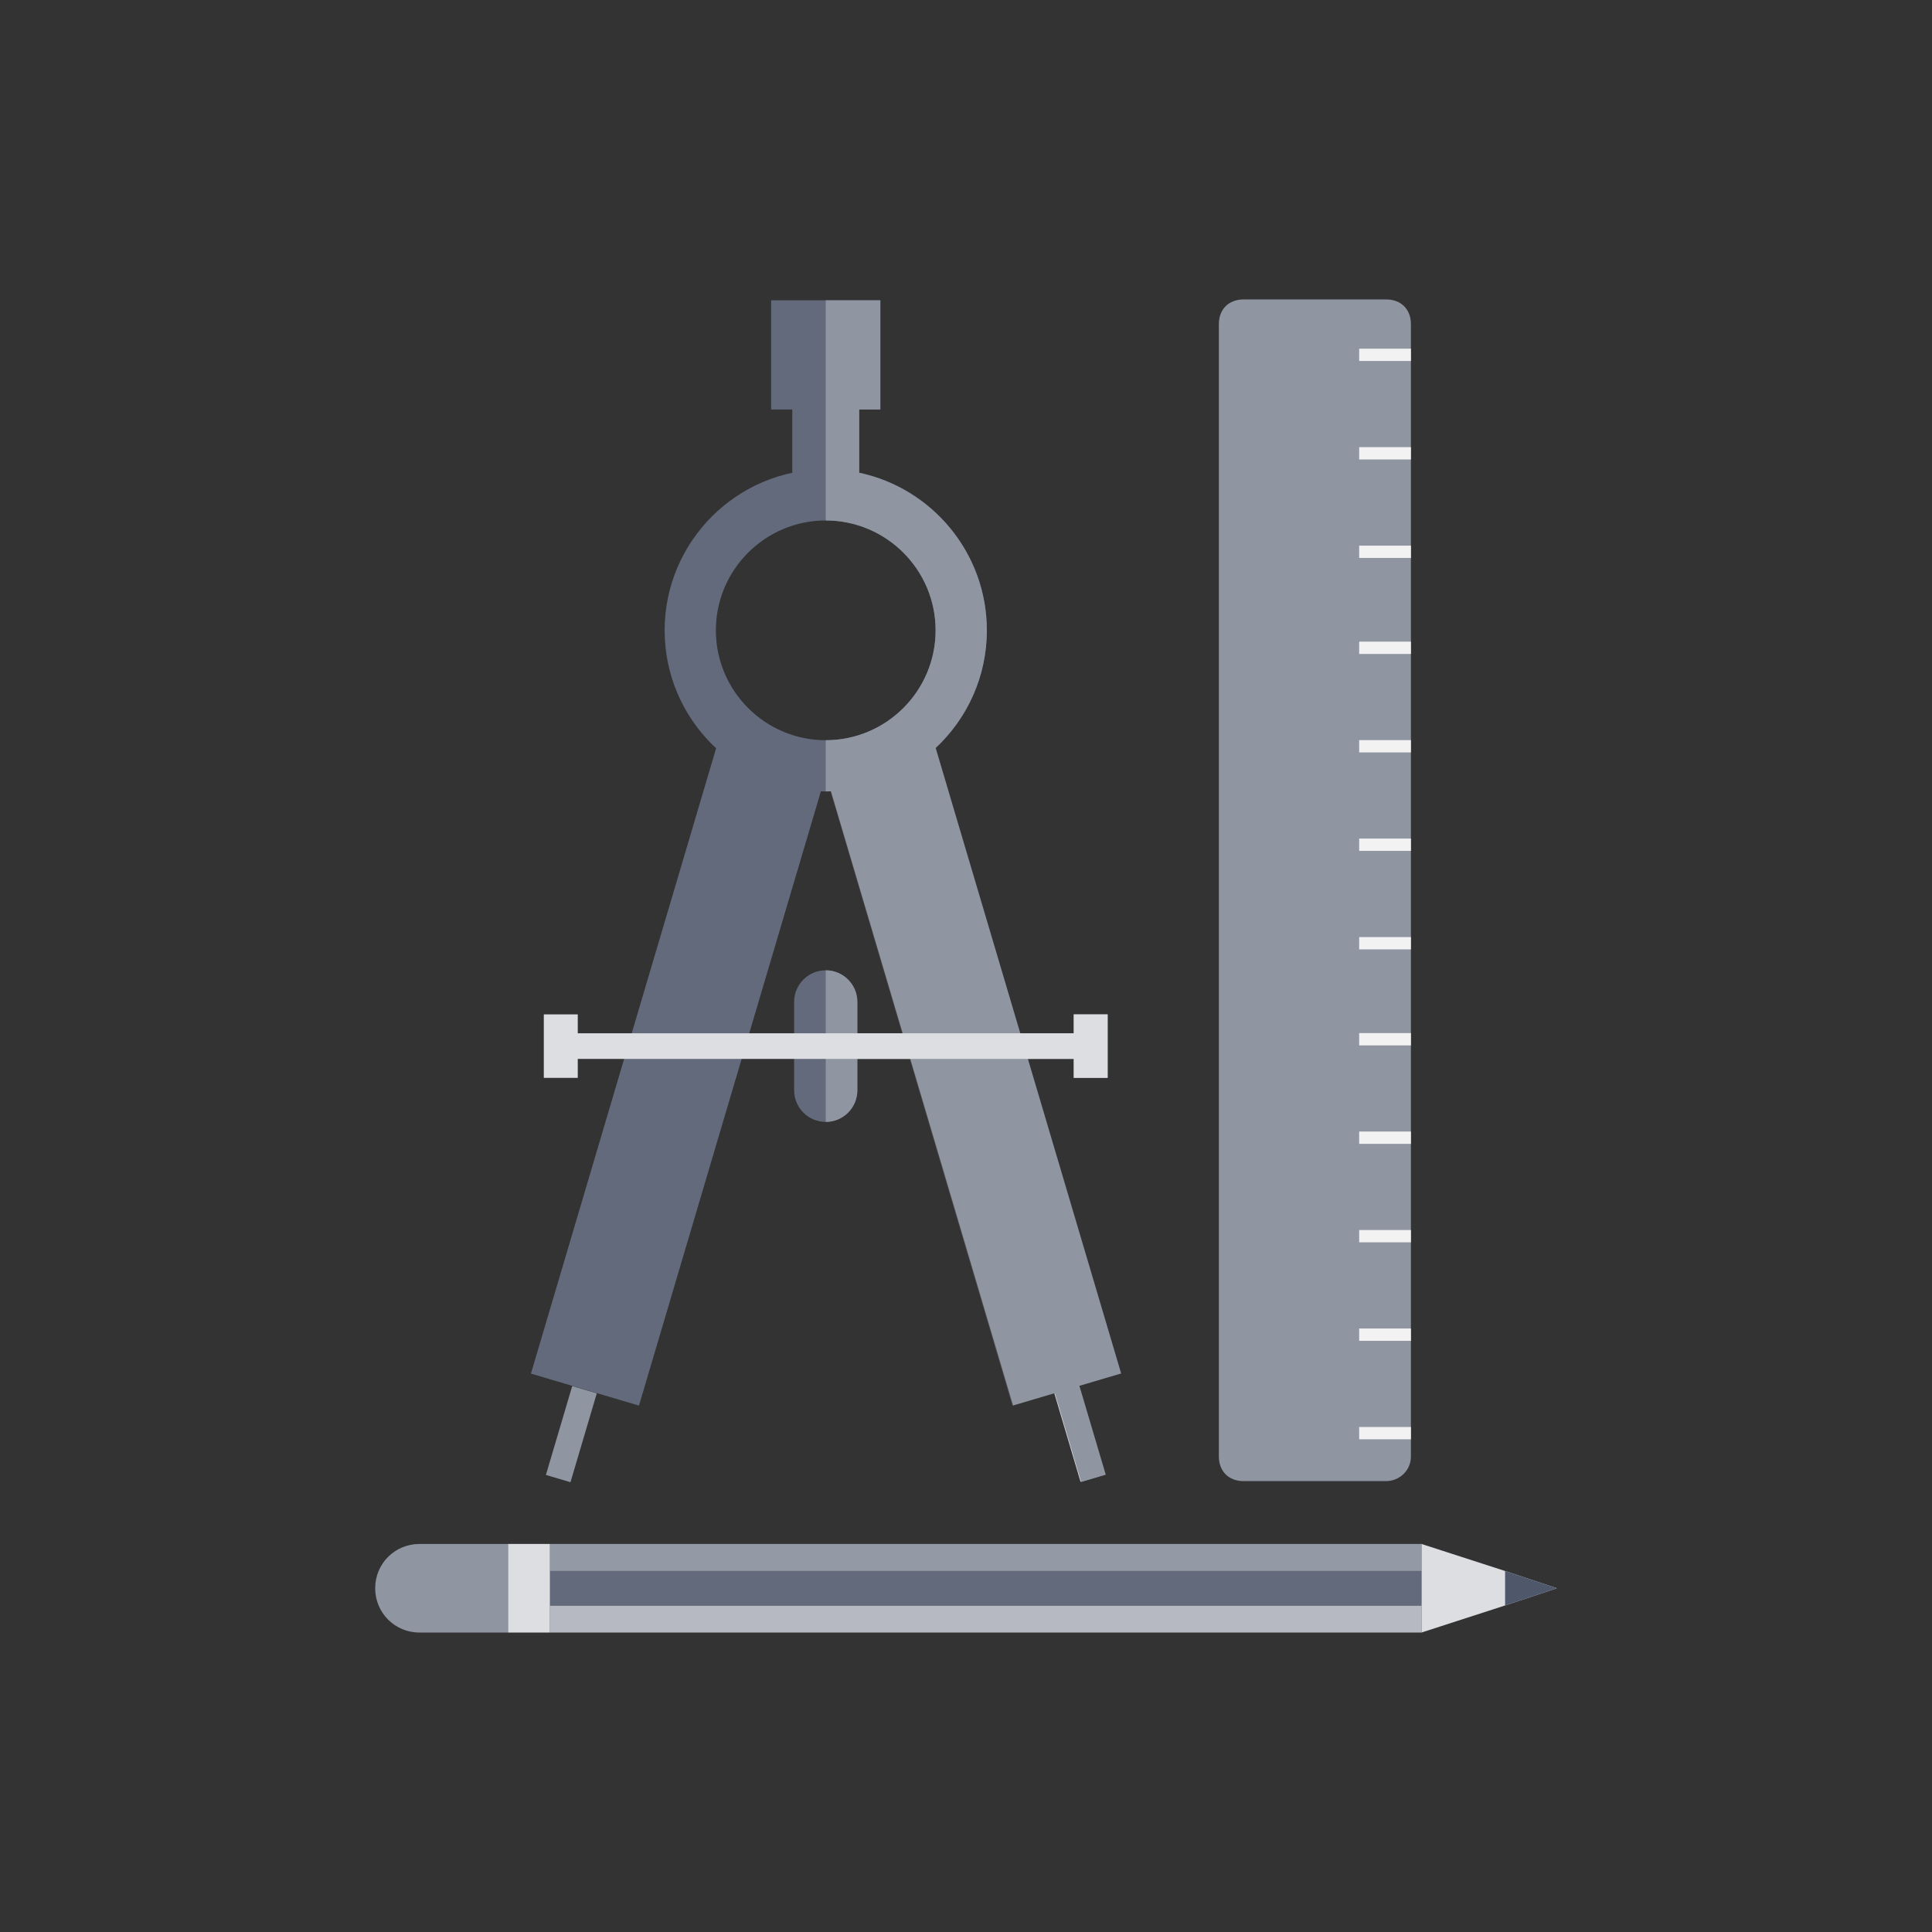 <?xml version="1.0" encoding="utf-8"?>
<!-- Generator: Adobe Illustrator 15.1.0, SVG Export Plug-In . SVG Version: 6.00 Build 0)  -->
<!DOCTYPE svg PUBLIC "-//W3C//DTD SVG 1.1//EN" "http://www.w3.org/Graphics/SVG/1.1/DTD/svg11.dtd">
<svg version="1.1" id="Livello_1" xmlns="http://www.w3.org/2000/svg" xmlns:xlink="http://www.w3.org/1999/xlink" x="0px" y="0px"
	 width="170.079px" height="170.079px" viewBox="-4.197 0.205 170.079 170.079"
	 enable-background="new -4.197 0.205 170.079 170.079" xml:space="preserve">
<rect x="-4.197" y="0.205" width="170.079" height="170.079" fill="#333333" stroke="none"/>
<g>
	<path fill="#9095A2" d="M120.009,128.422V28.734c0-1.301-0.868-2.168-2.169-2.168h-12.569c-1.301,0-2.168,0.868-2.168,2.168v99.688
		c0,1.301,0.866,2.168,2.168,2.168h12.569C118.922,130.59,120.009,129.723,120.009,128.422z"/>
	<g>
		<rect x="115.455" y="30.902" fill="#F2F2F2" width="4.555" height="1.081"/>
		<rect x="115.455" y="39.569" fill="#F2F2F2" width="4.555" height="1.084"/>
		<rect x="115.455" y="48.24" fill="#F2F2F2" width="4.555" height="1.081"/>
		<rect x="115.455" y="56.691" fill="#F2F2F2" width="4.555" height="1.083"/>
		<rect x="115.455" y="65.361" fill="#F2F2F2" width="4.555" height="1.081"/>
		<rect x="115.455" y="74.028" fill="#F2F2F2" width="4.555" height="1.081"/>
		<rect x="115.455" y="82.698" fill="#F2F2F2" width="4.555" height="1.082"/>
		<rect x="115.455" y="91.151" fill="#F2F2F2" width="4.555" height="1.084"/>
		<rect x="115.455" y="99.817" fill="#F2F2F2" width="4.555" height="1.084"/>
		<rect x="115.455" y="108.489" fill="#F2F2F2" width="4.555" height="1.08"/>
		<rect x="115.455" y="117.157" fill="#F2F2F2" width="4.555" height="1.084"/>
		<rect x="115.455" y="125.827" fill="#F2F2F2" width="4.555" height="1.082"/>
	</g>
	<g>
		<path fill="#9095A2" d="M28.831,140.022L28.831,140.022c0,2.168,1.735,3.9,3.897,3.9h7.802v-7.797h-7.802
			C30.566,136.122,28.831,137.854,28.831,140.022z"/>
		<polygon fill="#DCDEE2" points="120.935,143.922 120.935,136.122 128.301,138.504 132.855,140.022 128.301,141.538 		"/>
		<polygon fill="#4F576B" points="128.301,141.538 128.301,138.504 132.855,140.022 		"/>
		<polygon fill="#B6B9C1" points="120.935,143.922 120.935,141.538 44.216,141.538 44.216,141.538 44.216,143.922 		"/>
		<rect x="44.216" y="138.504" fill="#636A7C" width="76.719" height="3.033"/>
		<rect x="44.216" y="136.122" fill="#9499A6" width="76.719" height="2.383"/>
		<rect x="40.529" y="136.122" fill="#DCDEE2" width="3.687" height="7.801"/>
		<path fill="#55BFE9" d="M44.216,143.922h-3.687H44.216z"/>
		<polygon fill="#FFD15C" points="40.529,141.538 40.529,141.538 40.529,143.922 		"/>
		<polygon fill="#55BFE9" points="40.529,138.504 40.529,138.504 40.529,141.538 40.529,141.538 		"/>
	</g>
	<g>
		
			<rect x="50.503" y="65.874" transform="matrix(0.959 0.284 -0.284 0.959 29.245 -11.858)" fill="#636A7C" width="9.918" height="57.841"/>
		
			<rect x="52.605" y="89.835" transform="matrix(0.284 0.959 -0.959 0.284 149.23 -10.318)" fill="#59595A" width="57.842" height="9.92"/>
		<polygon fill="#636A7C" points="73.301,26.641 63.688,26.641 63.688,36.254 65.549,36.254 65.549,43.581 71.441,43.581 
			71.441,36.254 73.301,36.254 		"/>
		<path fill="#636A7C" d="M68.495,69.878c-7.82,0-14.182-6.363-14.182-14.182c0-7.82,6.362-14.181,14.182-14.181
			c7.82,0,14.182,6.361,14.182,14.181C82.676,63.515,76.315,69.878,68.495,69.878z M68.495,46.023c-5.333,0-9.672,4.339-9.672,9.672
			c0,5.334,4.338,9.673,9.672,9.673c5.334,0,9.672-4.339,9.672-9.673C78.167,50.362,73.829,46.023,68.495,46.023z"/>
		
			<rect x="44.952" y="122.355" transform="matrix(0.959 0.284 -0.284 0.959 37.817 -7.881)" fill="#9095A2" width="2.255" height="8.158"/>
		
			<rect x="86.83" y="125.306" transform="matrix(0.284 0.959 -0.959 0.284 186.28 3.333)" fill="#D8D9DD" width="8.155" height="2.256"/>
		<path fill="#636A7C" d="M68.495,98.969L68.495,98.969c-1.537,0-2.782-1.246-2.782-2.783v-7.779c0-1.537,1.245-2.783,2.782-2.783
			l0,0c1.536,0,2.783,1.246,2.783,2.783v7.779C71.278,97.723,70.031,98.969,68.495,98.969z"/>
		<path fill="#9095A2" d="M89.746,122.522l4.755-1.41l-8.209-27.688h4.034v1.668h2.986v-5.588h-2.986v1.664h-4.703l-7.45-25.12
			c2.769-2.59,4.503-6.272,4.503-10.353c0-6.81-4.826-12.512-11.235-13.872v-5.569h1.86v-9.614h-4.807v19.382
			c5.334,0,9.672,4.339,9.672,9.673s-4.338,9.673-9.672,9.673v4.508c0.155,0,0.309-0.006,0.464-0.011l6.317,21.303h-3.998v-2.762
			c0-1.537-1.247-2.783-2.783-2.783v13.346c1.536,0,2.783-1.246,2.783-2.783v-2.76h4.667l9.045,30.506l3.676-1.09l2.317,7.822
			l2.162-0.641l-2.319-7.82L89.746,122.522z"/>
		<polygon fill="#DCDEE2" points="90.326,89.504 90.326,91.168 46.665,91.168 46.665,89.504 43.676,89.504 43.676,95.092 
			46.665,95.092 46.665,93.424 90.326,93.424 90.326,95.092 93.312,95.092 93.312,89.504 		"/>
	</g>
</g>
</svg>
